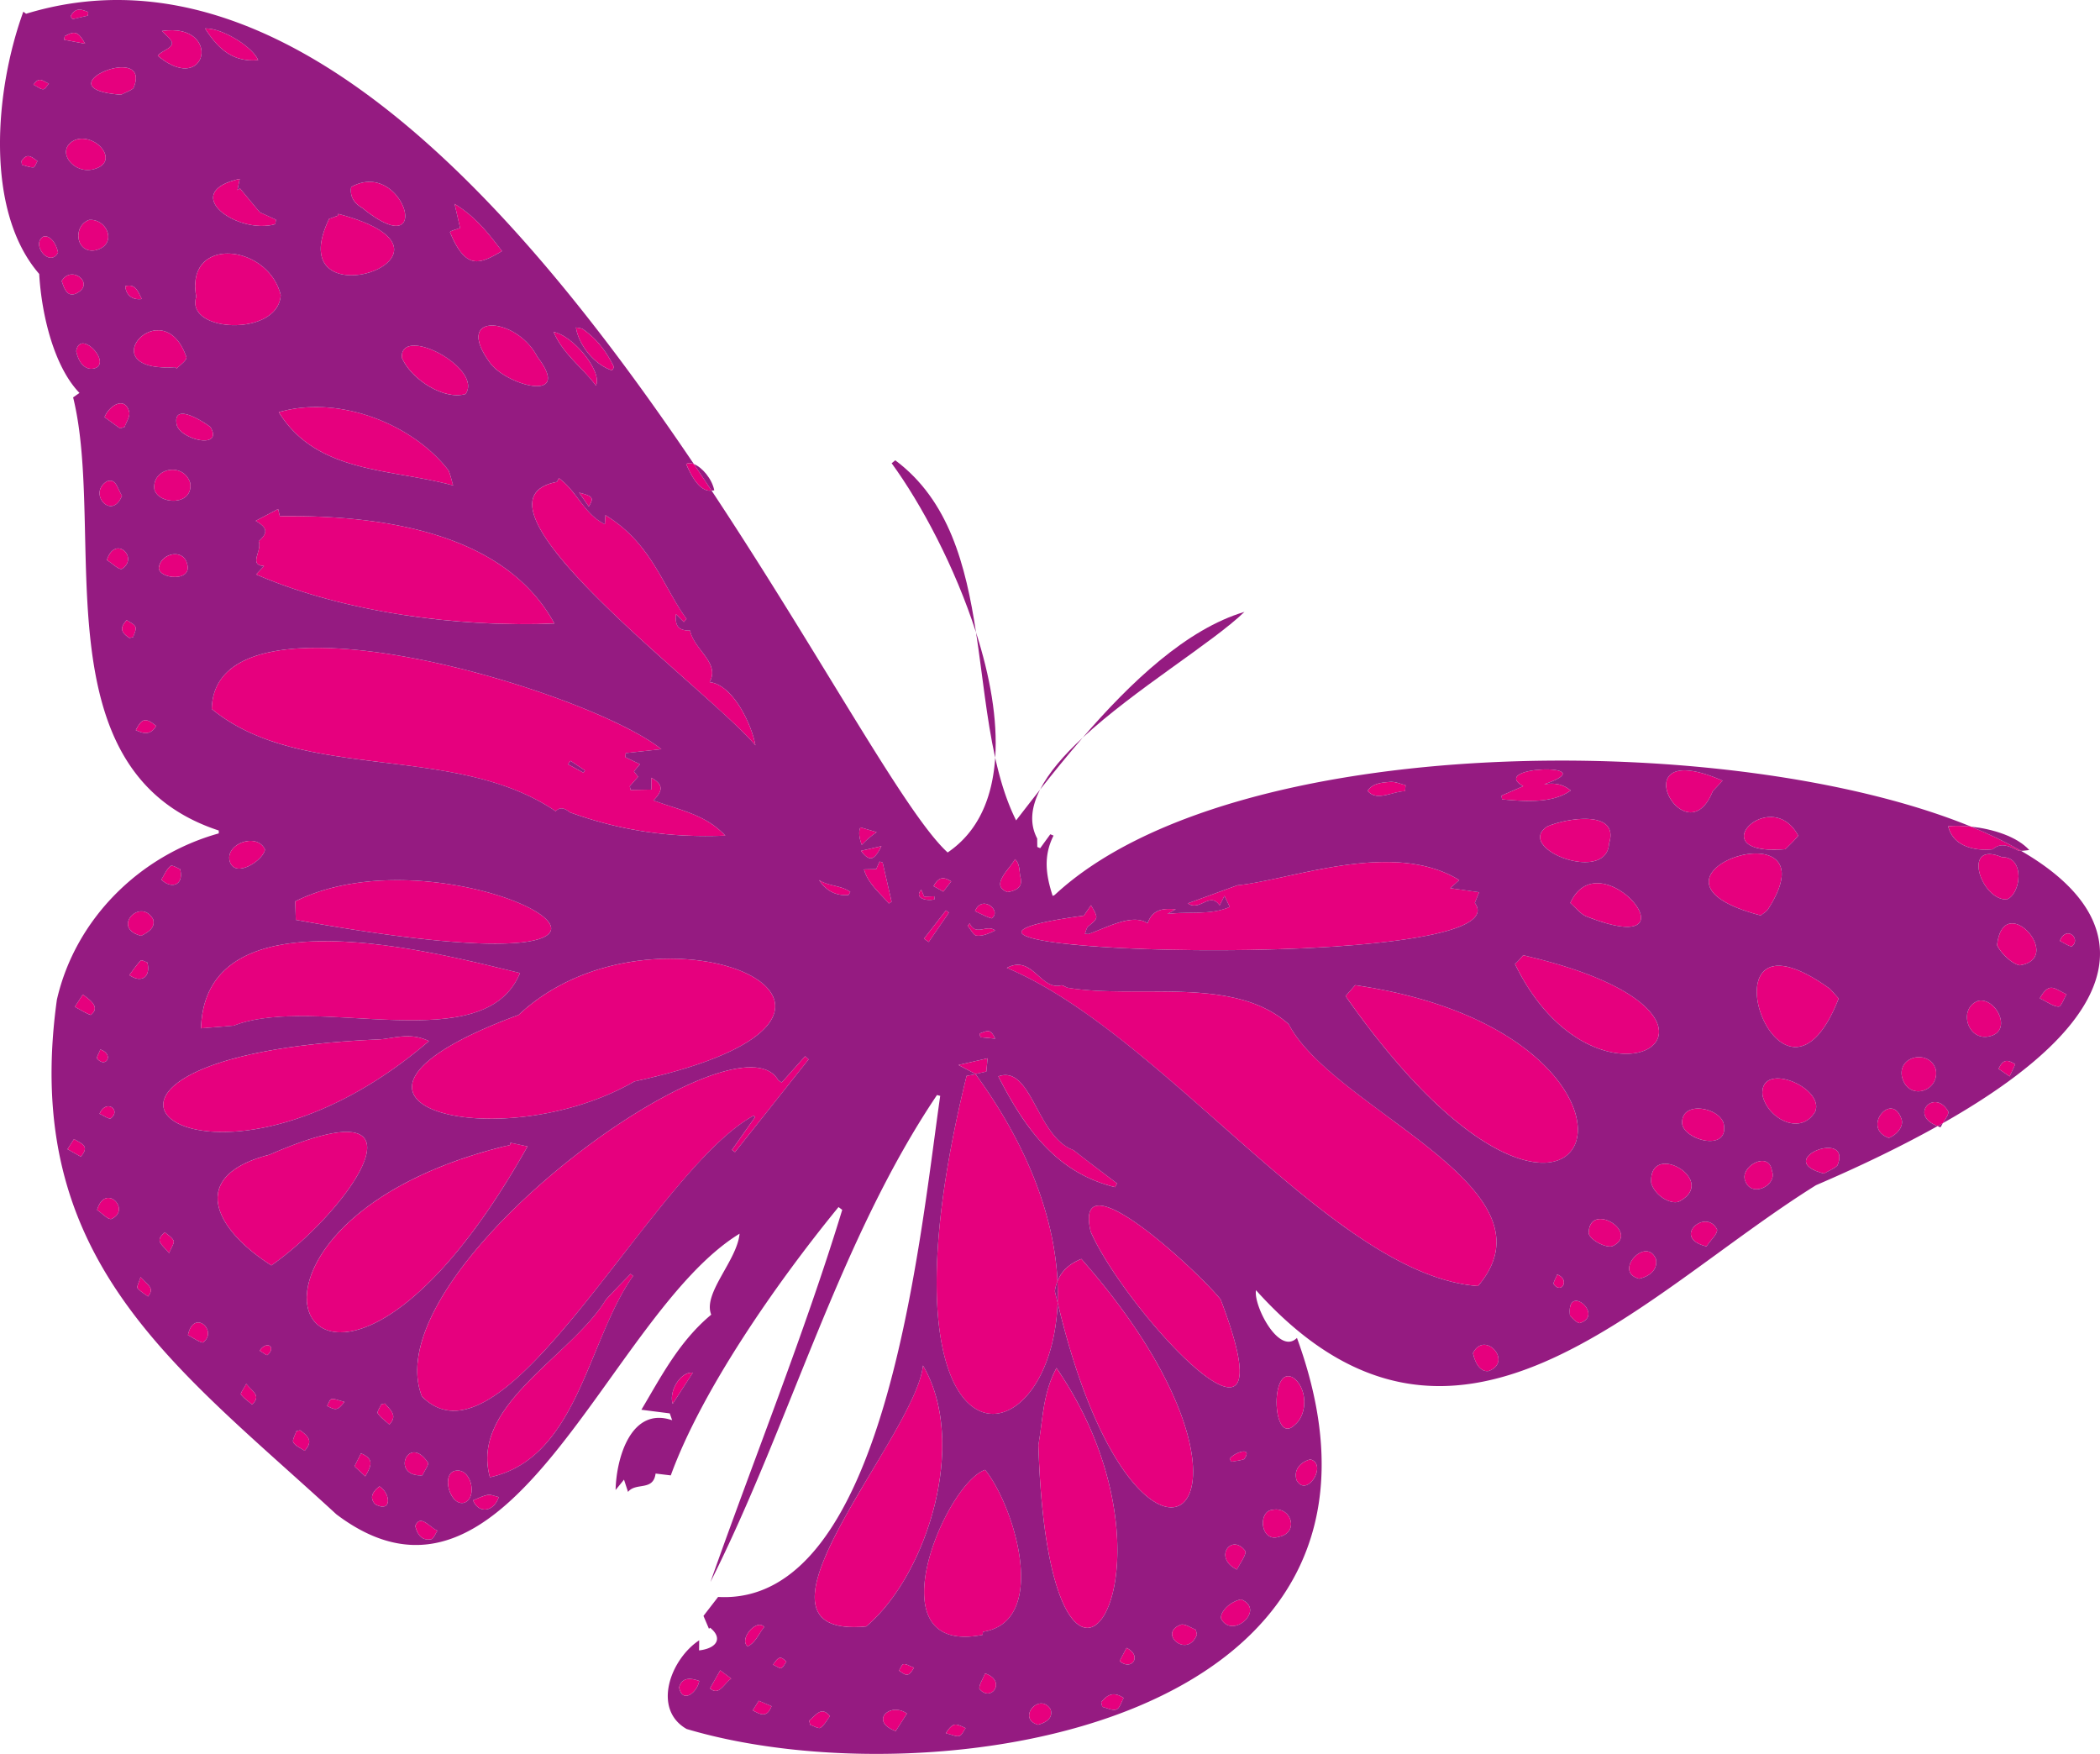 <?xml version="1.0" encoding="UTF-8"?> <svg xmlns="http://www.w3.org/2000/svg" id="Layer_1" data-name="Layer 1" viewBox="0 0 4565.292 3812.72"><defs><style>.cls-1{fill:#e6007e;}.cls-2{fill:#951b81;}</style></defs><path class="cls-1" d="M3023.819,5049.356c19.125,21.93,37.557-9.833,6.814-19.973C3027.11,5038.844,3022.064,5045.757,3023.819,5049.356Z" transform="translate(-2812.577 -2747.932)"></path><path class="cls-1" d="M2992.633,4909.8c-4.64,7.159-9.284,14.32-17.378,26.8,14.336,7.876,23.989,14.141,34.551,17.762C3031.6,4937.564,3008.879,4922.082,2992.633,4909.8Z" transform="translate(-2812.577 -2747.932)"></path><path class="cls-1" d="M3180.219,5472.064c5.313-13.512,11.89-22.05,9.815-26.851-3.241-7.5-12.341-12.47-18.96-18.515C3148.518,5445.633,3162.7,5451.051,3180.219,5472.064Z" transform="translate(-2812.577 -2747.932)"></path><path class="cls-1" d="M3133.109,4840.317c-3.859-1.226-12.781-6.194-14.629-4.291-9.287,9.555-16.727,20.908-24.816,31.627C3118.49,4885.034,3140.828,4874.066,3133.109,4840.317Z" transform="translate(-2812.577 -2747.932)"></path><path class="cls-1" d="M4657.144,4693.484q2.016-3.276,4.03-6.557c-20.3-14.8-46.868-12.107-68.058-25.862C4608.952,4684.873,4630.192,4695.809,4657.144,4693.484Z" transform="translate(-2812.577 -2747.932)"></path><path class="cls-1" d="M3028.945,5169.152c11.1,5.092,18.172,11.044,24.25,10.166C3077.047,5161.426,3043.391,5135.591,3028.945,5169.152Z" transform="translate(-2812.577 -2747.932)"></path><path class="cls-1" d="M3111.515,5548.058c6.094,7.364,15.059,12.356,22.895,18.28,15.351-19.643-1.078-23.834-16.238-42.619C3114.273,5537.051,3109.373,5545.467,3111.515,5548.058Z" transform="translate(-2812.577 -2747.932)"></path><path class="cls-1" d="M2973.414,5224.111c-3.929,6.1-7.853,12.19-14.181,22.007,12.2,6.854,20.58,11.554,28.955,16.259C3007.488,5239.906,2992.433,5235.053,2973.414,5224.111Z" transform="translate(-2812.577 -2747.932)"></path><path class="cls-1" d="M3204.238,4637.275c-4.673-1.665-17.135-9.69-20.895-6.715-8.854,7.007-13.558,19.256-19.945,29.387C3182.618,4680.068,3213.375,4674.775,3204.238,4637.275Z" transform="translate(-2812.577 -2747.932)"></path><path class="cls-1" d="M3119.441,4782.262c19.072-9.608,30.551-18.77,26.121-35.922C3118.131,4697.488,3053.3,4765.6,3119.441,4782.262Z" transform="translate(-2812.577 -2747.932)"></path><path class="cls-1" d="M3088.12,4095.948c-15.97,16.923-12.4,26.769,5.894,38.994q4.168-1.095,8.343-2.2c1.856-7.463,7.087-16.372,4.676-22.015C3104.281,4104.284,3094.721,4100.748,3088.12,4095.948Z" transform="translate(-2812.577 -2747.932)"></path><path class="cls-1" d="M3039.858,3654.89q16.752,12.143,33.5,24.294,4.984-1.46,9.967-2.913c3.779-10.481,11.376-21.3,10.5-31.372C3085.424,3607.054,3049.015,3629.907,3039.858,3654.89Z" transform="translate(-2812.577 -2747.932)"></path><path class="cls-1" d="M3107.736,4335.235c16.7,7.544,31.97,11.757,44.39-9.212C3128.953,4307.272,3121.1,4309.089,3107.736,4335.235Z" transform="translate(-2812.577 -2747.932)"></path><path class="cls-1" d="M3077.781,3825.605c-10.845-17.47-12.788-38.51-32.981-31.234C3002.676,3820.613,3055.846,3880.687,3077.781,3825.605Z" transform="translate(-2812.577 -2747.932)"></path><path class="cls-1" d="M3320.9,4977.5c178.216-69.512,544.649,75,622.157-114.369-190.357-46.089-684.9-178.514-693.469,120.2C3276.267,4981.166,3298.6,4979.534,3320.9,4977.5Z" transform="translate(-2812.577 -2747.932)"></path><path class="cls-1" d="M3006.46,3225.957c-36.27,12.789-29.24,72.5,11.924,66.319C3068.929,3282.424,3047.749,3223.229,3006.46,3225.957Z" transform="translate(-2812.577 -2747.932)"></path><path class="cls-1" d="M3219.257,3973.144c-8.218-33.269-57.3-22.941-61.426,9.052C3157.638,4006.989,3232.411,4013.774,3219.257,3973.144Z" transform="translate(-2812.577 -2747.932)"></path><path class="cls-1" d="M2975.759,3052.144c-46.544,21.618-1.783,79.641,45.141,62.172C3072.239,3097.279,3020.556,3036.066,2975.759,3052.144Z" transform="translate(-2812.577 -2747.932)"></path><path class="cls-1" d="M3044.807,3965.553c14.9,9.2,25.313,20.847,32.725,19.174C3115.706,3960.435,3062.919,3909.24,3044.807,3965.553Z" transform="translate(-2812.577 -2747.932)"></path><path class="cls-1" d="M3715.317,6065.016c5.52,23.188,17.454,31.991,34.213,29.2,5.6-.932,9.46-12.254,14.117-18.83C3746.427,6068.128,3726.472,6038.422,3715.317,6065.016Z" transform="translate(-2812.577 -2747.932)"></path><path class="cls-1" d="M3221.113,5650.241c13.839,7.451,22.691,14.447,32.494,16.246C3287.935,5641.779,3233.665,5591.426,3221.113,5650.241Z" transform="translate(-2812.577 -2747.932)"></path><path class="cls-1" d="M3743.072,5927.591c-43.035-64.59-82.5,31.476-12.165,27.447C3735.324,5945.557,3745.778,5930.541,3743.072,5927.591Z" transform="translate(-2812.577 -2747.932)"></path><path class="cls-1" d="M3840.9,6009.356c12.454,30.4,45.831,24.928,55.992-7.091-10.123-2.168-17.616-5.968-24.075-4.656C3861.832,5999.83,3851.5,6005.269,3840.9,6009.356Z" transform="translate(-2812.577 -2747.932)"></path><path class="cls-1" d="M3804.218,5944.932c-33.427,3.546-15.027,75.05,15.713,70.119C3851.245,6008.014,3839.089,5940.037,3804.218,5944.932Z" transform="translate(-2812.577 -2747.932)"></path><path class="cls-1" d="M4718.373,4556.891l-35.389-10.447c-5.019,11.377-1.467,26.284,3.069,38.168A201.811,201.811,0,0,1,4718.373,4556.891Z" transform="translate(-2812.577 -2747.932)"></path><path class="cls-1" d="M4129.647,5573.366c-75.672,123.838-295.8,228.948-252.025,385.94,191.372-41.771,211.632-297.366,311.3-437.682q-2.785-2.216-5.57-4.436C4165.419,5535.887,4146.979,5554.128,4129.647,5573.366Z" transform="translate(-2812.577 -2747.932)"></path><path class="cls-1" d="M4511.957,5101.068q-3.717-2.408-7.437-4.82c-90.9-161.4-882.42,411.622-774.842,687.109,179.732,183.444,501.637-491.043,721.409-610.234q1.51,1.557,3.012,3.116-25.1,35.63-50.2,71.269,3.245,2.513,6.488,5.02,80.044-100.855,160.083-201.718-3.778-3.405-7.552-6.8Z" transform="translate(-2812.577 -2747.932)"></path><path class="cls-1" d="M3641.406,5800.78c-2.789,6.712-9.807,16.277-7.565,19.605,6.37,9.455,16.519,16.363,25.186,24.275,17.929-18.893,3.948-30.345-9.687-45.757Q3645.376,5799.843,3641.406,5800.78Z" transform="translate(-2812.577 -2747.932)"></path><path class="cls-1" d="M3376.963,5684.2c8.276,4.727,15.165,10.629,17.024,9.332C3414.022,5676.574,3392.48,5660.733,3376.963,5684.2Z" transform="translate(-2812.577 -2747.932)"></path><path class="cls-1" d="M3398.447,5258.019c-180.134,46.352-118.577,162.925,4.059,240.709C3567.625,5383.764,3776.21,5093.07,3398.447,5258.019Z" transform="translate(-2812.577 -2747.932)"></path><path class="cls-1" d="M3336.381,5779.252c6.537,8.562,16.027,14.872,24.409,22.03,19.446-19.811,2.712-26.037-12.919-45.224C3341.835,5767.788,3334.619,5776.945,3336.381,5779.252Z" transform="translate(-2812.577 -2747.932)"></path><path class="cls-1" d="M3456.705,5859.246c-2.476,8.258-9.385,19.117-6.414,24.177,4.769,8.126,16.075,12.418,24.615,18.329,18.221-20.456,9.107-30.97-10.055-44.749Z" transform="translate(-2812.577 -2747.932)"></path><path class="cls-1" d="M3959.4,5240.113q-18.554-3.99-37.1-7.986-.528,2.469-1.057,4.932c-4.4,1.009-8.756,2.393-13.212,2.97C3180.439,5422.266,3504.158,6050.348,3959.4,5240.113Z" transform="translate(-2812.577 -2747.932)"></path><path class="cls-1" d="M3628.46,6018.182c36.949,19.467,33.424-24.407,8.964-39.136C3621.385,5991.342,3615.457,6004.476,3628.46,6018.182Z" transform="translate(-2812.577 -2747.932)"></path><path class="cls-1" d="M3597.265,5907.311c-4.247,8.477-8.5,16.955-14.146,28.214l23.574,21.727C3619.8,5934.425,3626.991,5919.463,3597.265,5907.311Z" transform="translate(-2812.577 -2747.932)"></path><path class="cls-1" d="M3523.453,5804.1c18.161,9.311,22.484,11.365,37.995-8.73-13.681-3.333-21.395-7.289-28.178-6.075C3529.242,5790.018,3526.677,5798.891,3523.453,5804.1Z" transform="translate(-2812.577 -2747.932)"></path><path class="cls-1" d="M3023.606,5378.249c13.323,9,22.515,20.337,30.782,19.7C3099.384,5378.322,3041.314,5317.643,3023.606,5378.249Z" transform="translate(-2812.577 -2747.932)"></path><path class="cls-1" d="M3312.7,4622.5c13.255,34.906,73.148-5.349,75.954-27.908C3370.5,4555.649,3298.707,4583.552,3312.7,4622.5Z" transform="translate(-2812.577 -2747.932)"></path><path class="cls-1" d="M3410.97,3235.272q.756-4.9,1.52-9.8c-12.154-5.565-24.3-11.13-35.149-16.093-14.216-17.138-28.607-34.484-43-51.825q-2.807,1.86-5.614,3.73c1.606-7.842,3.211-15.688,5.019-24.511C3200.786,3166.168,3327.193,3258.812,3410.97,3235.272Z" transform="translate(-2812.577 -2747.932)"></path><path class="cls-1" d="M4051.534,4513.894c111.887,40.5,218.657,55.343,337.876,50.6-43.262-46.256-97.8-54.9-156.4-76.558,22.643-22.554,20.4-35.329-4.516-49.387.049,7.97.089,14.864.152,25.824-15.355.271-30.271.536-45.191.8q-.885-4.092-1.775-8.192c5.76-6.5,11.523-13,18.166-20.506-2.813-3.614-5.777-7.416-9.1-11.683,4.525-5.436,8.728-10.495,13.025-15.655l-31.621-15.212q.385-4.438.772-8.873c25.288-2.781,50.577-5.557,77.478-8.513-161.536-129.437-971.759-372.648-977.483-87.323,196.171,161.209,526.016,71.925,747.676,222.2C4029.785,4501.8,4039.126,4503.989,4051.534,4513.894Zm1.357-112.02q15.672,10.479,31.34,20.956-1.614,2.416-3.227,4.837l-33.828-18.385Q4050.032,4405.579,4052.891,4401.874Z" transform="translate(-2812.577 -2747.932)"></path><path class="cls-1" d="M4017.792,4103.35c-111.343-204.684-391.736-235.78-597-233.457-1.522-6.638-2.878-12.541-3.548-15.471-16.778,8.834-32.471,17.094-48.909,25.748,24.012,14.076,28.882,24.921,6.584,44.313,8.228,20.827-23.3,51.812,11.608,53.886-7.841,8.315-13.275,14.079-17.248,18.291C3560.941,4079.774,3811.466,4112.173,4017.792,4103.35Z" transform="translate(-2812.577 -2747.932)"></path><path class="cls-1" d="M3418.592,3643.958c82.762,133.81,243.137,122.105,379.055,159.267-3.448-11.611-5.653-22.668-10.053-32.769C3710.479,3670.03,3549.732,3605.716,3418.592,3643.958Z" transform="translate(-2812.577 -2747.932)"></path><path class="cls-1" d="M3454.309,4707.316c.528,16.034.878,26.528,1.329,40.305C4503.789,4937.717,3810.769,4529.346,3454.309,4707.316Z" transform="translate(-2812.577 -2747.932)"></path><path class="cls-1" d="M4071.545,3818.814c8.978,12.92,14.73,21.2,21.009,30.241C4104.042,3829.94,4102.084,3826.711,4071.545,3818.814Z" transform="translate(-2812.577 -2747.932)"></path><path class="cls-1" d="M4143.328,3553.216q2.023-3.61,4.051-7.217c-15.524-32.773-36.928-61-66.98-82.144-4.167-2.932-10.468-2.835-15.783-4.138C4070.332,3498.1,4105.093,3541.037,4143.328,3553.216Z" transform="translate(-2812.577 -2747.932)"></path><path class="cls-1" d="M3239.179,3393.1c-24.985,78.254,178.892,87.576,183.693-3.947C3395.209,3277.594,3214.343,3259.507,3239.179,3393.1Z" transform="translate(-2812.577 -2747.932)"></path><path class="cls-1" d="M3270.061,3676.157c-17.969-13.654-83.579-54.51-73.234-4.543C3205.259,3704.046,3299.243,3725.652,3270.061,3676.157Z" transform="translate(-2812.577 -2747.932)"></path><path class="cls-1" d="M7024.876,5195.868c3.8-2.119,7.713-4.251,11.444-6.366,6.82-11.118,13.1-19.286,11.646-25.526C7018.4,5112.869,6961.228,5172.058,7024.876,5195.868Z" transform="translate(-2812.577 -2747.932)"></path><path class="cls-1" d="M4274.949,5799.7q21.917-33.891,43.836-67.791C4292.447,5729.074,4266.145,5771.241,4274.949,5799.7Z" transform="translate(-2812.577 -2747.932)"></path><path class="cls-1" d="M4304.251,3756.522c17.16,41.352,37.013,61.134,55.161,57.734-12.681-19.158-25.345-38.287-38.362-57.56C4314.776,3754.225,4308.9,3753.847,4304.251,3756.522Z" transform="translate(-2812.577 -2747.932)"></path><path class="cls-1" d="M3148.2,3811.794c9.2,33.88,85.478,36.33,77.826-14.346C3211.219,3751.431,3142.04,3765.25,3148.2,3811.794Z" transform="translate(-2812.577 -2747.932)"></path><path class="cls-1" d="M7144.608,4594.189c18.873-16.4,36.853-6.009,55.943,2.949,1.559.732,3.679.269,5.555.329-32.448-18.742-68.8-36.272-108.549-52.553-17.866-1.88-35.039-2.256-49.711-.853C7057.657,4587.055,7104.428,4598.58,7144.608,4594.189Z" transform="translate(-2812.577 -2747.932)"></path><path class="cls-1" d="M3639.063,5007.359c-844.827,34.856-393.383,432.839,106.1,3.665C3704.131,4991.634,3671.7,5004.493,3639.063,5007.359Z" transform="translate(-2812.577 -2747.932)"></path><path class="cls-1" d="M4299.181,4100.094l5.932-6.666c-52.189-71.85-76.174-164.547-176.341-225.609-.3,4.789-.7,11.188-1.244,19.688-45.523-21.949-60.618-72.134-100.068-100.111-1.2,2.306-3.024,5.808-4.233,8.129-226.249,42.825,328.747,450.716,431.608,572.626-8.076-45.556-48.877-131.947-99.6-137.334,23.447-42.022-33.4-69.645-42.518-112.143-23.586.268-33.261-8.47-30.653-35.66Z" transform="translate(-2812.577 -2747.932)"></path><path class="cls-1" d="M3017.794,3548.762c39.5-11.3-31.42-87.258-39.562-37.577C2984.072,3539.934,2999.923,3553.282,3017.794,3548.762Z" transform="translate(-2812.577 -2747.932)"></path><path class="cls-1" d="M4191.731,5098.856c684.129-149.043,50.548-428.5-251.711-144.685C3420.09,5145.875,3895.624,5269.6,4191.731,5098.856Z" transform="translate(-2812.577 -2747.932)"></path><path class="cls-1" d="M3084.911,3369.992c1.653,19.558,14.824,30.539,36.037,27.973C3112.294,3381.687,3107.68,3364,3084.911,3369.992Z" transform="translate(-2812.577 -2747.932)"></path><path class="cls-1" d="M2918.924,2929.864c-14.6-6.6-20.994-15.828-33.684,2.147,9.392,4.712,15.485,10.119,21.406,9.937C2910.857,2941.821,2914.838,2934.161,2918.924,2929.864Z" transform="translate(-2812.577 -2747.932)"></path><path class="cls-1" d="M3003.52,2781.94q.5-3.841,1.006-7.684c-16.94-7.445-28.973-9.433-38.454,9.173q2.083,3.078,4.166,6.145Q2986.882,2785.76,3003.52,2781.94Z" transform="translate(-2812.577 -2747.932)"></path><path class="cls-1" d="M3075.959,2953.8c10.952-5.612,20.11-8.375,26.684-14.1C3146.813,2835.751,2897.728,2941.27,3075.959,2953.8Z" transform="translate(-2812.577 -2747.932)"></path><path class="cls-1" d="M2953.3,2826.585q-.762,3.878-1.52,7.755l45.911,8.732C2982.649,2816.174,2975.324,2814.263,2953.3,2826.585Z" transform="translate(-2812.577 -2747.932)"></path><path class="cls-1" d="M2946.661,3358.8c6.36,19.258,12.574,34.462,30.854,27.473C3021.9,3365.785,2968.116,3322.038,2946.661,3358.8Z" transform="translate(-2812.577 -2747.932)"></path><path class="cls-1" d="M2905.682,3262.842c-25.488,17.436,15.363,67.749,33.092,34.019C2933.9,3272.374,2917.815,3257.362,2905.682,3262.842Z" transform="translate(-2812.577 -2747.932)"></path><path class="cls-1" d="M2894.125,3098.25c-13.779-10.485-23.361-18.18-34.976.1q.6,3.992,1.2,7.986c8.284,2.082,16.6,5.638,24.837,5.49C2888.249,3111.768,2891.152,3103.03,2894.125,3098.25Z" transform="translate(-2812.577 -2747.932)"></path><path class="cls-1" d="M3879.411,3538.852c38.732,48.5,178.758,85.168,101.362-15.366C3936.089,3436.21,3794.2,3424.53,3879.411,3538.852Z" transform="translate(-2812.577 -2747.932)"></path><path class="cls-1" d="M3903.926,3293.792c-29.935-39.242-57.516-74.895-103.138-102.678,5.024,21.893,8.562,37.317,12.005,52.345-8.907,3.624-21.7,6.071-21.97,9.5C3825.638,3336.815,3856.114,3321.883,3903.926,3293.792Z" transform="translate(-2812.577 -2747.932)"></path><path class="cls-1" d="M3686.009,3525.1c19.84,47.3,92.232,93.6,138.784,79.3C3863.417,3548.387,3683.345,3453.132,3686.009,3525.1Z" transform="translate(-2812.577 -2747.932)"></path><path class="cls-1" d="M4015.94,3469.385c20.845,49.067,62.813,76.963,92.131,116.825C4123.012,3557.249,4060.566,3478.554,4015.94,3469.385Z" transform="translate(-2812.577 -2747.932)"></path><path class="cls-1" d="M3600.621,3200.4c158.251,128.185,90-110.109-24.625-45.982C3572.73,3174.31,3581.451,3189.448,3600.621,3200.4Z" transform="translate(-2812.577 -2747.932)"></path><path class="cls-1" d="M3193.238,3546.137q1.765,1.476,3.535,2.952c7.527-8.246,21.449-16.739,21.146-24.684C3166.651,3375.942,3003.27,3558.4,3193.238,3546.137Z" transform="translate(-2812.577 -2747.932)"></path><path class="cls-1" d="M3155.533,2869.191c108.2,90.277,140.839-73.357,9.072-53.855,9.361,9.327,13.263,12.787,16.661,16.681C3199.309,2851.029,3164.842,2855.861,3155.533,2869.191Z" transform="translate(-2812.577 -2747.932)"></path><path class="cls-1" d="M3373.841,2878.73c-12.293-29.873-80.111-70.716-115.471-68.854C3285.694,2852.521,3317.584,2883.784,3373.841,2878.73Z" transform="translate(-2812.577 -2747.932)"></path><path class="cls-1" d="M3547.921,3212.92c-.274,1.249-.542,2.5-.816,3.745-6.335,2.315-12.551,5.076-19.034,6.857C3414.885,3458.147,3879.363,3299.965,3547.921,3212.92Z" transform="translate(-2812.577 -2747.932)"></path><path class="cls-1" d="M7154.1,4802.655c8.832,18.482,33.224,41.326,49.559,43.694C7302.646,4830.721,7167.271,4680.677,7154.1,4802.655Z" transform="translate(-2812.577 -2747.932)"></path><path class="cls-1" d="M4728.819,4587.269c-16.71,3.833-30.275,6.944-44.622,10.237C4703.009,4621.538,4712.555,4619.6,4728.819,4587.269Z" transform="translate(-2812.577 -2747.932)"></path><path class="cls-1" d="M5614.113,4974.293c-119.513-106.465-328-53.7-480.679-79.163-5.038-1.837-11.546-6.641-14.769-5-44.387,10.463-62.262-67.76-117.276-38.149,345.375,145.516,708.511,668.569,1024.332,691.667C6208.738,5328.366,5711.359,5161.055,5614.113,4974.293Z" transform="translate(-2812.577 -2747.932)"></path><path class="cls-1" d="M6225.669,5608.231c3.638,3.022,11.139,13.605,20.718,16.043C6302.841,5607.138,6216.789,5534.437,6225.669,5608.231Z" transform="translate(-2812.577 -2747.932)"></path><path class="cls-1" d="M6014.729,5689.462c6.07,28.526,19.858,41.513,34.462,38.766C6102.857,5707.732,6039.689,5638.893,6014.729,5689.462Z" transform="translate(-2812.577 -2747.932)"></path><path class="cls-1" d="M5758.621,4889.521c-4.551,5.151-12.42,14.069-20.948,23.729C6279.506,5685.2,6522.642,5000.775,5758.621,4889.521Z" transform="translate(-2812.577 -2747.932)"></path><path class="cls-1" d="M6375.944,5527.681c28.556-6.372,40.941-24.4,36.337-43.386C6390.18,5434.508,6318.888,5513.291,6375.944,5527.681Z" transform="translate(-2812.577 -2747.932)"></path><path class="cls-1" d="M5579.958,6029.912c-33.861,1.639-27.7,71.97,12.582,58.882C5637.65,6080.114,5620.345,6022.684,5579.958,6029.912Z" transform="translate(-2812.577 -2747.932)"></path><path class="cls-1" d="M6123.953,4824.532c-4.151,4.47-10.443,12.459-17.955,19.061C6290.359,5222.049,6697.891,4956.7,6123.953,4824.532Z" transform="translate(-2812.577 -2747.932)"></path><path class="cls-1" d="M6266.275,5428.321c1.2,13.87,36.019,33.07,51.42,28.723C6380.412,5428.245,6267.807,5357.606,6266.275,5428.321Z" transform="translate(-2812.577 -2747.932)"></path><path class="cls-1" d="M5111.536,5532.975q1.167,24.26.307,46.86c174.653,736.154,536.608,455.195,51.552-95.208C5136.817,5495.353,5120.18,5510.743,5111.536,5532.975Z" transform="translate(-2812.577 -2747.932)"></path><path class="cls-1" d="M5510.643,6224.8c-25.784,5.032-47.192,28.957-43.217,42.453C5492.227,6312.239,5564.849,6246.713,5510.643,6224.8Z" transform="translate(-2812.577 -2747.932)"></path><path class="cls-1" d="M5627.116,5845.6c28.764-23.119,27.6-79.659-2.1-101.952C5572.5,5709.945,5577.728,5893.654,5627.116,5845.6Z" transform="translate(-2812.577 -2747.932)"></path><path class="cls-1" d="M5501.523,6159.975c9.191-17.6,18.008-28.133,19.01-39.358C5490.956,6078.9,5448.444,6133.888,5501.523,6159.975Z" transform="translate(-2812.577 -2747.932)"></path><path class="cls-1" d="M5111.536,5532.975c-6.007-124.663-54.357-280.424-178.006-449.851-6.53,1.211-13.059,2.59-19.659,3.552-218.973,889.783,183.451,860.947,197.972,493.159-2.015-8.492-4.129-16.412-6.092-25.173A98.755,98.755,0,0,1,5111.536,5532.975Z" transform="translate(-2812.577 -2747.932)"></path><path class="cls-1" d="M5631.5,5966.238c22.8,38.759,68.061-36.064,29.544-45.792C5635.788,5927.336,5624.676,5946.147,5631.5,5966.238Z" transform="translate(-2812.577 -2747.932)"></path><path class="cls-1" d="M5183.669,5425.628c74.5,170.476,446.938,577.247,282.528,147.113C5423.462,5518.222,5143.367,5254.447,5183.669,5425.628Z" transform="translate(-2812.577 -2747.932)"></path><path class="cls-1" d="M5485.724,5919.461q1.909,3.021,3.823,6.036c9.314-1.683,18.972-2.4,27.758-5.549C5537.6,5891.725,5495.924,5904.466,5485.724,5919.461Z" transform="translate(-2812.577 -2747.932)"></path><path class="cls-1" d="M6535.91,4468.086c7.362-7.922,14.42-15.505,21.473-23.092C6330.422,4345.835,6476.5,4617.236,6535.91,4468.086Z" transform="translate(-2812.577 -2747.932)"></path><path class="cls-1" d="M7113.547,4923.485c-44.449,15.245-24.914,88.6,24.049,77.234C7188.889,4989.39,7151.948,4916.076,7113.547,4923.485Z" transform="translate(-2812.577 -2747.932)"></path><path class="cls-1" d="M7157.41,5071.5c6.589,4.518,13.173,9.037,23.986,16.453,5.478-11.879,8.808-19.109,12.143-26.339C7175.842,5049.723,7166.241,5051.641,7157.41,5071.5Z" transform="translate(-2812.577 -2747.932)"></path><path class="cls-1" d="M7174.858,4703.241c30.638-10.263,41.852-93.1-10.424-92.026C7076.819,4574.045,7118.069,4704.53,7174.858,4703.241Z" transform="translate(-2812.577 -2747.932)"></path><path class="cls-1" d="M6947.169,5087.883c12.381,54.579,81.752,33.706,73.922-14.146C7009.058,5029.284,6938.742,5041.311,6947.169,5087.883Z" transform="translate(-2812.577 -2747.932)"></path><path class="cls-1" d="M6918.839,5221.647c19.53-7.874,32.466-26.357,27.626-40.658C6925.352,5118.085,6858.087,5200.268,6918.839,5221.647Z" transform="translate(-2812.577 -2747.932)"></path><path class="cls-1" d="M7246.871,4918.16c17.69,8.456,29.31,17.816,41.053,17.971,5.627.071,11.48-17.282,17.231-26.741C7277.683,4896.487,7267.676,4881.552,7246.871,4918.16Z" transform="translate(-2812.577 -2747.932)"></path><path class="cls-1" d="M7290.486,4793.305c11.2,5.738,18.238,10.844,25.954,12.28C7337.949,4788.994,7304.759,4757.957,7290.486,4793.305Z" transform="translate(-2812.577 -2747.932)"></path><path class="cls-1" d="M6522.419,5457.416c10.279-15.383,23.784-26.446,23.11-36.559C6521.841,5372.706,6444.5,5438.747,6522.419,5457.416Z" transform="translate(-2812.577 -2747.932)"></path><path class="cls-1" d="M6809.769,4918.514c-5.3-5.888-12.04-13.771-19.2-21.246C6493.141,4683.164,6681.262,5247.2,6809.769,4918.514Z" transform="translate(-2812.577 -2747.932)"></path><path class="cls-1" d="M6469.414,5190.158c3.348,35.526,99.674,62.074,91,4C6556.513,5156.43,6466.889,5137.513,6469.414,5190.158Z" transform="translate(-2812.577 -2747.932)"></path><path class="cls-1" d="M6402.239,5319.563c6.849,25.19,38.57,46.826,59.728,40.731C6551.888,5314.415,6395.77,5224.845,6402.239,5319.563Z" transform="translate(-2812.577 -2747.932)"></path><path class="cls-1" d="M4959.465,5048.541c-22.161,5.082-41.589,9.539-63.337,14.525,13.427,7.1,25.3,13.373,37.164,19.647,7.232-1.661,14.465-3.314,23.593-5.411C4957.657,5068.713,4958.522,5059.06,4959.465,5048.541Z" transform="translate(-2812.577 -2747.932)"></path><path class="cls-1" d="M6778.031,5299.1c12.826-7.58,22.51-11.071,29.091-17.666C6840.163,5200.207,6662.885,5269.573,6778.031,5299.1Z" transform="translate(-2812.577 -2747.932)"></path><path class="cls-1" d="M6606,5313.341c12.915,40.836,71.234,11.026,58.73-19.9C6658.82,5248.2,6595.751,5282.94,6606,5313.341Z" transform="translate(-2812.577 -2747.932)"></path><path class="cls-1" d="M6758.818,5164.347c20.769-53.068-121.752-111.727-114.71-35.864C6654.477,5179.117,6726.987,5218.609,6758.818,5164.347Z" transform="translate(-2812.577 -2747.932)"></path><path class="cls-1" d="M6197.832,5518.456c-3.9,10.049-8.893,16.6-7.5,21.233C6207.03,5562.031,6226.5,5529.448,6197.832,5518.456Z" transform="translate(-2812.577 -2747.932)"></path><path class="cls-1" d="M5867.22,4467.847q.475-6.567.946-13.129c-10.661-2.6-21.346-7.319-31.987-7.234-18.29,1.489-39.592,2.714-50.477,19.617C5805.505,4491.3,5839.929,4467.946,5867.22,4467.847Z" transform="translate(-2812.577 -2747.932)"></path><path class="cls-1" d="M5003.043,4687.22c26.488-4.586,32.535-15.417,27.737-33.738-2.716-13.4-.681-27.616-11.712-37.9C5008.491,4636.393,4963.142,4673.2,5003.043,4687.22Z" transform="translate(-2812.577 -2747.932)"></path><path class="cls-1" d="M6018.727,4710.683c3.742-9.256,6.053-14.98,9.361-23.16-19.06-2.693-36.6-5.167-62.749-8.862,8.695-7.779,13.5-12.082,19.624-17.559-144.972-89.209-364.986-.208-482.425,11.309-34.522,12.59-69.252,25.253-107.536,39.214,25.46,18.963,47.565-26.652,69.042,4.484,3.55-7.082,5.915-11.8,10.418-20.771,4.9,10.259,8.209,17.169,11.512,24.079-41.426,18.737-90.8,9.359-135.425,15.386q9.042-5.187,18.091-10.384c-25.82-1.9-50.18-1-61.3,30.6-33.325-22.828-91.855,11.127-128.951,23.457l-7.292-.736c2.411-5.511,3.331-12.846,7.474-16.238,21.929-17.931,22.211-17.588,5.788-45.828-6.616,9.652-12.688,18.511-15.525,22.657C4574.019,4819.32,6135.418,4866.8,6018.727,4710.683Z" transform="translate(-2812.577 -2747.932)"></path><path class="cls-1" d="M4844.161,4703.034q-.246-3.36-.5-6.725c-6.925.231-13.851.457-21.965.726-2.006-4.784-4.176-9.954-6.346-15.129C4798.776,4700.757,4827.143,4707.242,4844.161,4703.034Z" transform="translate(-2812.577 -2747.932)"></path><path class="cls-1" d="M4932.2,4728.716c15.5,7.087,25.511,12.745,36.266,15.6C4991.889,4727.413,4946.52,4691.658,4932.2,4728.716Z" transform="translate(-2812.577 -2747.932)"></path><path class="cls-1" d="M4880.487,4663.962c-18.136-11.856-28.255-8.235-38.458,10.31L4863.3,4686.2C4870.52,4676.858,4875.5,4670.41,4880.487,4663.962Z" transform="translate(-2812.577 -2747.932)"></path><path class="cls-1" d="M4935.962,4782c13.143,1.21,26.966-4.984,40-11.271-17.6-14.863-42.021,13.787-55.356-15.722q-2.206,2.8-4.422,5.608C4922.74,4768.151,4928.773,4781.339,4935.962,4782Z" transform="translate(-2812.577 -2747.932)"></path><path class="cls-1" d="M4976.108,5005.916c-10.526-22.682-16.525-17.382-34.283-11.183q1.133,4.011,2.267,8.027C4952.578,5003.6,4961.065,5004.433,4976.108,5005.916Z" transform="translate(-2812.577 -2747.932)"></path><path class="cls-1" d="M5236.785,5328.618q2.07-4.049,4.135-8.094c-31.518-24.086-63.4-47.715-94.475-72.358-81.029-29.092-90.8-186.19-163.609-160.4C5042.143,5204.431,5111.79,5298.346,5236.785,5328.618Z" transform="translate(-2812.577 -2747.932)"></path><path class="cls-1" d="M4356.044,6418.167c19.657,17.6,30.583-10.731,46.2-21.233-6.434-4.85-12.872-9.7-23.894-18Z" transform="translate(-2812.577 -2747.932)"></path><path class="cls-1" d="M4288.93,6415.976c7.039,36.819,39.74,10.949,43.733-13.923C4310.286,6393.908,4294.743,6395.856,4288.93,6415.976Z" transform="translate(-2812.577 -2747.932)"></path><path class="cls-1" d="M6077.942,4485.649c47.788,4.314,109.568,9.718,149.324-19.337-17.735-14.441-34.991-16.856-57.839-13.427,137.15-46.29-124.752-41.176-45.644,4.112.243-.105.436-.189.678-.3-1.1,1.526-.735,1.019-.373.517-.139-.079-.17-.141-.3-.22-16.855,7.353-31.938,13.937-46.976,20.5Q6077.377,4481.576,6077.942,4485.649Z" transform="translate(-2812.577 -2747.932)"></path><path class="cls-1" d="M6693.755,4593.984c5.765-5.809,17.926-16.835,28.185-29.411C6661.934,4452.478,6505.341,4609.8,6693.755,4593.984Z" transform="translate(-2812.577 -2747.932)"></path><path class="cls-1" d="M4724.667,4620.863c-2.7,6.066-5.4,12.13-7.281,16.359-9.052.219-17.817.43-26.583.636,8.684,30.7,33.893,50.592,54.026,74.027q3.052-1.868,6.105-3.739l-19.579-85.351Q4728.009,4621.834,4724.667,4620.863Z" transform="translate(-2812.577 -2747.932)"></path><path class="cls-1" d="M6310.58,4581.567c23.734-74.189-92.507-55.328-134.418-36.991C6104.009,4592.468,6306.175,4670.408,6310.58,4581.567Z" transform="translate(-2812.577 -2747.932)"></path><path class="cls-1" d="M6226.337,4710.847c11.883,10.19,22.219,24.419,35.987,29.684C6515.471,4839.626,6291.489,4566.717,6226.337,4710.847Z" transform="translate(-2812.577 -2747.932)"></path><path class="cls-1" d="M6640.29,4737.957c4.605-3.743,11.49-7.456,15.723-13.145C6808.135,4489.692,6316.331,4653.4,6640.29,4737.957Z" transform="translate(-2812.577 -2747.932)"></path><path class="cls-1" d="M5206.5,6448.389q1.188,5.049,2.38,10.093c10.411,2.289,22.374,8.736,30.763,5.608,7.317-2.729,10.608-16.262,15.674-25.015C5234.749,6425.372,5221.341,6429.762,5206.5,6448.389Z" transform="translate(-2812.577 -2747.932)"></path><path class="cls-1" d="M4954.245,5943.191c-86.154,28.39-246.789,405.91-5.564,358.676q.381-3.2.772-6.4a50.389,50.389,0,0,1,6.631-1.481C5091.6,6265.261,5017.561,6021.372,4954.245,5943.191Z" transform="translate(-2812.577 -2747.932)"></path><path class="cls-1" d="M5069.16,6497.328c23.3-6.557,32.283-17.689,27.347-33.765C5071.745,6425.586,5022.5,6484.026,5069.16,6497.328Z" transform="translate(-2812.577 -2747.932)"></path><path class="cls-1" d="M4954.042,6385.64c-6.285,15.526-13.379,25.053-12.354,33.6C4966.777,6449.9,5002.053,6401.926,4954.042,6385.64Z" transform="translate(-2812.577 -2747.932)"></path><path class="cls-1" d="M5109.279,5721.734c-30.2,55.775-29.364,112.5-39.352,167.284C5093.405,6644.992,5418.037,6170.4,5109.279,5721.734Z" transform="translate(-2812.577 -2747.932)"></path><path class="cls-1" d="M4875.533,4731.8q-3.264-2.409-6.528-4.824-23.865,30.736-47.738,61.474,5.117,3.654,10.226,7.314Q4853.511,4763.786,4875.533,4731.8Z" transform="translate(-2812.577 -2747.932)"></path><path class="cls-1" d="M5381.051,6279.287c-53.782,18.125,13.1,76.142,33.616,21.808q-1.269-5.211-2.531-10.423C5401.758,6286.573,5391.151,6278.685,5381.051,6279.287Z" transform="translate(-2812.577 -2747.932)"></path><path class="cls-1" d="M4868.638,6515.74c14.285,3.309,22.908,8.038,29.4,6,5.807-1.826,9.264-11.122,13.76-17.122C4890.433,6494.908,4885.187,6490.477,4868.638,6515.74Z" transform="translate(-2812.577 -2747.932)"></path><path class="cls-1" d="M5261.558,6330.177c-6.79,12.933-10.913,20.79-15.037,28.647C5272.9,6381.567,5296.625,6346.947,5261.558,6330.177Z" transform="translate(-2812.577 -2747.932)"></path><path class="cls-1" d="M4571.588,6488.447l2.473,9.145c7.6,2.369,18.066,9,22.211,6.215,8.654-5.8,13.972-16.583,20.659-25.323C4598.2,6456.464,4587.6,6475.051,4571.588,6488.447Z" transform="translate(-2812.577 -2747.932)"></path><path class="cls-1" d="M4448.986,6465.924c19.171,11.085,31.322,15.2,40.949-9.066-8.19-3.444-16.385-6.887-27.856-11.71C4456.634,6453.788,4452.812,6459.856,4448.986,6465.924Z" transform="translate(-2812.577 -2747.932)"></path><path class="cls-1" d="M4493.054,6366.692c8.7,3.9,14.941,8.961,17.85,7.481,4.9-2.493,7.693-9.138,11.372-14.037C4508.453,6346.555,4504.924,6349.863,4493.054,6366.692Z" transform="translate(-2812.577 -2747.932)"></path><path class="cls-1" d="M4766.9,6379.6c15.8,11.168,20.629,14.644,32.671-6.552-10.3-3.719-17.005-8.346-22.923-7.494C4772.8,6366.113,4770.107,6374.645,4766.9,6379.6Z" transform="translate(-2812.577 -2747.932)"></path><path class="cls-1" d="M4438.038,6326.965c17.28-8.3,24.135-27.9,35.968-42.116C4458.1,6264.942,4417.832,6311.682,4438.038,6326.965Z" transform="translate(-2812.577 -2747.932)"></path><path class="cls-1" d="M4759.815,6511.09c10.222-16,17.3-27.074,24.379-38.152C4747.745,6446.894,4701.743,6489.708,4759.815,6511.09Z" transform="translate(-2812.577 -2747.932)"></path><path class="cls-1" d="M4819.106,5716.353c-16.3,154.967-428.075,596.288-123.391,567.256C4828.614,6171.213,4917.7,5883.565,4819.106,5716.353Z" transform="translate(-2812.577 -2747.932)"></path><path class="cls-2" d="M4365.342,3813.62c-5-24.811-26.29-49.823-44.292-56.924,13.017,19.273,25.681,38.4,38.362,57.56C4361.381,3813.886,4363.422,3814.57,4365.342,3813.62Z" transform="translate(-2812.577 -2747.932)"></path><path class="cls-2" d="M5073.686,4464.322c28.962-36.82,60.035-75.148,92.7-112.948C5125.583,4389.14,5092.535,4427.232,5073.686,4464.322Z" transform="translate(-2812.577 -2747.932)"></path><path class="cls-2" d="M7031.048,5198.633c1.713-3.312,3.508-6.255,5.272-9.131-3.731,2.115-7.647,4.247-11.444,6.366C7027.176,5196.726,7028.424,5197.873,7031.048,5198.633Z" transform="translate(-2812.577 -2747.932)"></path><path class="cls-2" d="M5166.383,4351.374c113.251-104.829,282.408-206.555,351.571-273.3C5392.474,4115.327,5271,4230.308,5166.383,4351.374Z" transform="translate(-2812.577 -2747.932)"></path><path class="cls-2" d="M4750.989,3754.963c64.74,88.715,138.089,226.636,183.46,367.917-22.416-147.044-58.994-287.325-175.629-374.327Q4754.905,3751.756,4750.989,3754.963Z" transform="translate(-2812.577 -2747.932)"></path><path class="cls-2" d="M4934.449,4122.88c14.014,91.936,22.66,186.384,41.651,272.268C4981.78,4311.684,4964.6,4216.754,4934.449,4122.88Z" transform="translate(-2812.577 -2747.932)"></path><path class="cls-2" d="M7224.063,4595.779c-26.659-29.377-79.2-45.887-126.506-50.865,39.749,16.281,76.1,33.811,108.549,52.553C7211.74,4597.652,7218.116,4596.258,7224.063,4595.779Z" transform="translate(-2812.577 -2747.932)"></path><path class="cls-2" d="M5105.751,5554.662c1.963,8.761,4.077,16.681,6.092,25.173q.888-22.61-.307-46.86A98.755,98.755,0,0,0,5105.751,5554.662Z" transform="translate(-2812.577 -2747.932)"></path><path class="cls-2" d="M6124.461,4456.7c-.242.108-.435.192-.678.3.135.079.166.141.3.22C6123.726,4457.719,6123.361,4458.226,6124.461,4456.7Z" transform="translate(-2812.577 -2747.932)"></path><path class="cls-2" d="M4933.292,5082.713c-.009,0-.026.008-.034.009.1.137.173.265.272.4.13-.022.268-.05.4-.072Z" transform="translate(-2812.577 -2747.932)"></path><path class="cls-2" d="M7206.106,4597.467c-1.876-.06-4,.4-5.555-.329-19.09-8.958-37.07-19.349-55.943-2.949-40.18,4.391-86.951-7.134-96.762-50.128,14.672-1.4,31.845-1.027,49.711.853-517.935-212.159-1606.435-210.214-1992.19,148.557-2.522,1.485-5.47,2.247-4.384,1.814-15.1-46.545-20.146-86.928,1.951-130.878q-3.527-1.463-7.049-2.92-10.994,15.129-21.986,30.264-3.158-1.345-6.312-2.688c-.068-6.158-.131-12.312-.2-18.377-17.616-33.371-12.512-69.358,6.3-106.364-18.2,23.137-35.633,45.677-52.113,67.027-20.594-41.146-34.663-87.322-45.473-136.2-5.856,86.107-35.807,159.932-103.345,205.939-91.121-82.724-271.46-421.331-513.343-786.831-18.148,3.4-38-16.382-55.161-57.734,4.644-2.675,10.525-2.3,16.8.174C3944.543,3199.117,3429.21,2607,2869.232,2777.858q-2.959-2.279-5.925-4.565c-62.148,170.763-84.422,432.9,34.5,570.124,5.223,90.789,32.908,202.316,87.558,258.7-6.389,4.461-10.055,7.02-13.834,9.661,72.658,293.842-76.025,812.571,316.588,941.561q.041,3.123.086,6.253c-172.413,48.049-312.007,186.555-351.987,361.623-78.47,565.354,255.939,795.164,607.665,1118.646,379.591,286.727,588.995-434.068,876.5-610.092-5.393,58.544-80.612,129.712-61.633,176.034-69.722,58-108.609,134.1-151.828,206.715,20.055,2.57,38.877,4.98,61.681,7.9.839,2.406,3.015,8.636,5.2,14.869-89.259-30.49-121.446,81.873-122.971,151.691,8.307-10.229,12.512-15.408,18.3-22.529,2.923,8.936,5.059,15.451,8.751,26.74,16.921-21.6,54.831-1.008,59.914-39.974,9.47,1.152,18.687,2.268,33.034,4.011,66.314-182.539,225.8-413.476,364.646-583.311q4.026,3.024,8.053,6.053c-82.269,269.739-191.974,540.605-286.4,808.946,174.005-346.224,279.107-741.541,492.446-1058.586l6.955,1.9c-45.694,318.177-119.022,1109.642-482.815,1089.207l-31.832,41.214c4.517,10.6,8.229,19.309,11.937,28.014.814-.763,1.633-1.527,2.447-2.3,27.259,21.584,16.486,44.573-23.93,49.315.093-7.253.18-14.258.272-22-62.47,41.3-102.693,149.657-27.36,192.8,529.578,158.019,1636.422-2.007,1326.854-850.141-38.869,38.971-94.948-70.483-89.054-103.7,432.194,481.231,834.144,10.738,1217.53-228.305,102.283-43.893,189.473-86.71,264.3-128.463-63.648-23.81-6.476-83,23.09-31.892,1.451,6.24-4.826,14.408-11.646,25.526C7470.741,4943.388,7448,4737.181,7206.106,4597.467ZM4274.949,5799.7c-8.8-28.459,17.5-70.626,43.836-67.791Q4296.864,5765.808,4274.949,5799.7Zm37.771-1681.026c9.122,42.5,65.965,70.121,42.518,112.143,50.72,5.387,91.521,91.778,99.6,137.334-102.861-121.91-657.857-529.8-431.608-572.626,1.209-2.321,3.034-5.823,4.233-8.129,39.45,27.977,54.545,78.162,100.068,100.111.539-8.5.94-14.9,1.244-19.688,100.167,61.062,124.152,153.759,176.341,225.609l-5.932,6.666-17.114-17.08C4279.459,4110.2,4289.134,4118.942,4312.72,4118.674Zm-372.7,835.5c302.259-283.812,935.84-4.358,251.711,144.685C3895.624,5269.6,3420.09,5145.875,3940.02,4954.171Zm-300.957,53.188c32.641-2.866,65.068-15.725,106.1,3.665C3245.68,5440.2,2794.236,5042.215,3639.063,5007.359ZM3226.03,3797.448c7.652,50.676-68.624,48.226-77.826,14.346C3142.04,3765.25,3211.219,3751.431,3226.03,3797.448Zm-29.2-125.834c-10.345-49.967,55.265-9.111,73.234,4.543C3299.243,3725.652,3205.259,3704.046,3196.827,3671.614Zm76.092,617.6c5.724-285.325,815.947-42.114,977.483,87.323-26.9,2.956-52.19,5.732-77.478,8.513q-.385,4.438-.772,8.873l31.621,15.212c-4.3,5.16-8.5,10.219-13.025,15.655,3.324,4.267,6.288,8.069,9.1,11.683-6.643,7.5-12.406,14.005-18.166,20.506q.887,4.1,1.775,8.192c14.92-.266,29.836-.531,45.191-.8-.063-10.96-.1-17.854-.152-25.824,24.919,14.058,27.159,26.833,4.516,49.387,58.594,21.661,113.135,30.3,156.4,76.558-119.219,4.746-225.989-10.1-337.876-50.6-12.408-9.905-21.749-12.091-30.939-2.478C3798.935,4361.14,3469.09,4450.424,3272.919,4289.215Zm115.73,305.375c-2.806,22.559-62.7,62.814-75.954,27.908C3298.707,4583.552,3370.5,4555.649,3388.649,4594.59Zm-54.3-1437.04c14.39,17.341,28.781,34.687,43,51.825,10.847,4.963,22.995,10.528,35.149,16.093q-.762,4.9-1.52,9.8c-83.777,23.54-210.184-69.1-77.221-98.5-1.808,8.823-3.413,16.669-5.019,24.511Q3331.537,3159.412,3334.344,3157.55Zm40.578,766.933c22.3-19.392,17.428-30.237-6.584-44.313,16.438-8.654,32.131-16.914,48.909-25.748.67,2.93,2.026,8.833,3.548,15.471,205.261-2.323,485.654,28.773,597,233.457-206.326,8.823-456.851-23.576-648.51-106.69,3.973-4.212,9.407-9.976,17.248-18.291C3351.626,3976.3,3383.15,3945.31,3374.922,3924.483Zm43.67-280.525c131.14-38.242,291.887,26.072,369,126.5,4.4,10.1,6.605,21.158,10.053,32.769C3661.729,3766.063,3501.354,3777.768,3418.592,3643.958Zm4.28-254.8c-4.8,91.523-208.678,82.2-183.693,3.947C3214.343,3259.507,3395.209,3277.594,3422.872,3389.155Zm31.437,1318.161c356.46-177.97,1049.48,230.4,1.329,40.305C3455.187,4733.844,3454.837,4723.35,3454.309,4707.316Zm617.236-888.5c30.539,7.9,32.5,11.126,21.009,30.241C4086.275,3840.013,4080.523,3831.734,4071.545,3818.814Zm8.854-354.959c30.052,21.145,51.456,49.371,66.98,82.144q-2.024,3.611-4.051,7.217c-38.235-12.179-73-55.115-78.712-93.5C4069.931,3461.02,4076.232,3460.923,4080.4,3463.855Zm27.672,122.355c-29.318-39.862-71.286-67.758-92.131-116.825C4060.566,3478.554,4123.012,3557.249,4108.071,3586.21Zm-127.3-62.724c77.4,100.534-62.63,63.865-101.362,15.366C3794.2,3424.53,3936.089,3436.21,3980.773,3523.486Zm-179.985-332.372c45.622,27.783,73.2,63.436,103.138,102.678-47.812,28.091-78.288,43.023-113.1-40.831.273-3.431,13.063-5.878,21.97-9.5C3809.35,3228.431,3805.812,3213.007,3800.788,3191.114Zm24.005,413.288c-46.552,14.3-118.944-32-138.784-79.3C3683.345,3453.132,3863.417,3548.387,3824.793,3604.4ZM3576,3154.414c114.625-64.127,182.876,174.167,24.625,45.982C3581.451,3189.448,3572.73,3174.31,3576,3154.414Zm-47.925,69.108c6.483-1.781,12.7-4.542,19.034-6.857.274-1.249.542-2.5.816-3.745C3879.363,3299.965,3414.885,3458.147,3528.071,3223.522Zm-154.23-344.792c-56.257,5.054-88.147-26.209-115.471-68.854C3293.73,2808.014,3361.548,2848.857,3373.841,2878.73Zm-192.575-46.713c-3.4-3.894-7.3-7.354-16.661-16.681,131.767-19.5,99.132,144.132-9.072,53.855C3164.842,2855.861,3199.309,2851.029,3181.266,2832.017Zm15.507,717.072q-1.771-1.476-3.535-2.952c-189.968,12.265-26.587-170.2,24.681-21.732C3218.222,3532.35,3204.3,3540.843,3196.773,3549.089Zm-111.862-179.1c22.769-5.991,27.383,11.695,36.037,27.973C3099.735,3400.531,3086.564,3389.55,3084.911,3369.992Zm17.732-430.293c-6.574,5.729-15.732,8.492-26.684,14.1C2897.728,2941.27,3146.813,2835.751,3102.643,2939.7Zm-98.117-165.443q-.507,3.843-1.006,7.684-16.642,3.822-33.282,7.634-2.082-3.071-4.166-6.145C2975.553,2764.823,2987.586,2766.811,3004.526,2774.256Zm-51.222,52.329c22.02-12.322,29.345-10.411,44.391,16.487l-45.911-8.732Q2952.546,2830.463,2953.3,2826.585Zm-34.38,103.279c-4.086,4.3-8.067,11.957-12.278,12.084-5.921.182-12.014-5.225-21.406-9.937C2897.93,2914.036,2904.327,2923.261,2918.924,2929.864Zm-58.57,176.472q-.6-3.99-1.2-7.986c11.615-18.28,21.2-10.585,34.976-.1-2.973,4.78-5.876,13.518-8.934,13.576C2876.95,3111.974,2868.638,3108.418,2860.354,3106.336Zm45.328,156.506c12.133-5.48,28.215,9.532,33.092,34.019C2921.045,3330.591,2880.194,3280.278,2905.682,3262.842Zm40.979,95.955c21.455-36.759,75.24,6.988,30.854,27.473C2959.235,3393.259,2953.021,3378.055,2946.661,3358.8Zm71.133,189.965c-17.871,4.52-33.722-8.828-39.562-37.577C2986.374,3461.5,3057.294,3537.467,3017.794,3548.762Zm59.987,276.843c-21.935,55.082-75.105-4.992-32.981-31.234C3064.993,3787.1,3066.936,3808.135,3077.781,3825.605Zm-.249,159.122c-7.412,1.673-17.821-9.969-32.725-19.174C3062.919,3909.24,3115.706,3960.435,3077.532,3984.727Zm29.5,126c2.411,5.643-2.82,14.552-4.676,22.015q-4.176,1.1-8.343,2.2c-18.294-12.225-21.864-22.071-5.894-38.994C3094.721,4100.748,3104.281,4104.284,3107.033,4110.728Zm.7,224.507c13.364-26.146,21.217-27.963,44.39-9.212C3139.706,4346.992,3124.441,4342.779,3107.736,4335.235Zm-24.407-658.964q-4.986,1.459-9.967,2.913-16.752-12.15-33.5-24.294c9.157-24.983,45.566-47.836,53.969-9.991C3094.705,3654.975,3087.108,3665.79,3083.329,3676.271Zm-64.945-384c-41.164,6.185-48.194-53.53-11.924-66.319C3047.749,3223.229,3068.929,3282.424,3018.384,3292.276Zm2.516-177.96c-46.924,17.469-91.685-40.554-45.141-62.172C3020.556,3036.066,3072.239,3097.279,3020.9,3114.316Zm136.931,867.88c4.122-31.993,53.208-42.321,61.426-9.052C3232.411,4013.774,3157.638,4006.989,3157.831,3982.2Zm785.225,880.938c-77.508,189.368-443.941,44.857-622.157,114.369-22.3,2.031-44.632,3.663-71.312,5.835C3258.155,4684.62,3752.7,4817.045,3943.056,4863.134ZM3183.343,4630.56c3.76-2.975,16.222,5.05,20.895,6.715,9.137,37.5-21.62,42.793-40.84,22.672C3169.785,4649.816,3174.489,4637.567,3183.343,4630.56Zm-37.781,115.78c4.43,17.152-7.049,26.314-26.121,35.922C3053.3,4765.6,3118.131,4697.488,3145.562,4746.34Zm-27.082,89.686c1.848-1.9,10.77,3.065,14.629,4.291,7.719,33.749-14.619,44.717-39.445,27.336C3101.753,4856.934,3109.193,4845.581,3118.48,4836.026Zm-94.661,213.33c-1.755-3.6,3.291-10.512,6.814-19.973C3061.376,5039.523,3042.944,5071.286,3023.819,5049.356ZM2992.633,4909.8c16.246,12.278,38.964,27.76,17.173,44.558-10.562-3.621-20.215-9.886-34.551-17.762C2983.349,4924.124,2987.993,4916.963,2992.633,4909.8Zm-4.445,352.573c-8.375-4.705-16.75-9.405-28.955-16.259,6.328-9.817,10.252-15.912,14.181-22.007C2992.433,5235.053,3007.488,5239.906,2988.188,5262.377Zm66.2,135.569c-8.267.64-17.459-10.7-30.782-19.7C3041.314,5317.643,3099.384,5378.322,3054.388,5397.946Zm-1.193-218.628c-6.078.878-13.146-5.074-24.25-10.166C3043.391,5135.591,3077.047,5161.426,3053.2,5179.318Zm81.215,387.02c-7.836-5.924-16.8-10.916-22.895-18.28-2.142-2.591,2.758-11.007,6.657-24.339C3133.332,5542.5,3149.761,5546.7,3134.41,5566.338Zm45.809-94.274c-17.522-21.013-31.7-26.431-9.145-45.366,6.619,6.045,15.719,11.015,18.96,18.515C3192.109,5450.014,3185.532,5458.552,3180.219,5472.064Zm73.388,194.423c-9.8-1.8-18.655-8.8-32.494-16.246C3233.665,5591.426,3287.935,5641.779,3253.607,5666.487Zm107.183,134.8c-8.382-7.158-17.872-13.468-24.409-22.03-1.762-2.307,5.454-11.464,11.49-23.194C3363.5,5775.245,3380.236,5781.471,3360.79,5801.282Zm33.2-107.754c-1.859,1.3-8.748-4.605-17.024-9.332C3392.48,5660.733,3414.022,5676.574,3393.987,5693.528Zm4.46-435.509c377.763-164.949,169.178,125.745,4.059,240.709C3279.87,5420.944,3218.313,5304.371,3398.447,5258.019Zm76.459,643.733c-8.54-5.911-19.846-10.2-24.615-18.329-2.971-5.06,3.938-15.919,6.414-24.177l8.146-2.243C3484.013,5870.782,3493.127,5881.3,3474.906,5901.752Zm433.117-661.723c4.456-.577,8.811-1.961,13.212-2.97q.528-2.468,1.057-4.932,18.549,4,37.1,7.986C3504.158,6050.348,3180.439,5422.266,3908.023,5240.029ZM3523.453,5804.1c3.224-5.21,5.789-14.083,9.817-14.8,6.783-1.214,14.5,2.742,28.178,6.075C3545.937,5815.466,3541.614,5813.412,3523.453,5804.1Zm59.666,131.424c5.647-11.259,9.9-19.737,14.146-28.214,29.726,12.152,22.53,27.114,9.428,49.941Zm45.341,82.657c-13-13.706-7.075-26.84,8.964-39.136C3661.884,5993.775,3665.409,6037.649,3628.46,6018.182Zm30.567-173.522c-8.667-7.912-18.816-14.82-25.186-24.275-2.242-3.328,4.776-12.893,7.565-19.605q3.965-.94,7.934-1.877C3662.975,5814.315,3676.956,5825.767,3659.027,5844.66Zm84.045,82.931c2.706,2.95-7.748,17.966-12.165,27.447C3660.573,5959.067,3700.037,5863,3743.072,5927.591Zm6.458,166.623c-16.759,2.793-28.693-6.01-34.213-29.2,11.155-26.594,31.11,3.112,48.33,10.368C3758.99,6081.96,3755.126,6093.282,3749.53,6094.214Zm70.4-79.163c-30.74,4.931-49.14-66.573-15.713-70.119C3839.089,5940.037,3851.245,6008.014,3819.931,6015.051Zm20.964-5.7c10.605-4.087,20.937-9.526,31.917-11.747,6.459-1.312,13.952,2.488,24.075,4.656C3886.726,6034.284,3853.349,6039.757,3840.9,6009.356Zm36.727-50.05c-43.78-156.992,176.353-262.1,252.025-385.94,17.332-19.238,35.772-37.479,53.7-56.178q2.784,2.217,5.57,4.436C4089.254,5661.94,4068.994,5917.535,3877.622,5959.306Zm532.762-706.778q-3.245-2.513-6.488-5.02,25.1-35.637,50.2-71.269-1.5-1.558-3.012-3.116c-219.772,119.191-541.677,793.678-721.409,610.234-107.578-275.487,683.941-848.506,774.842-687.109q3.716,2.409,7.437,4.82l50.958-57.059q3.779,3.4,7.552,6.8Q4490.43,5151.67,4410.384,5252.528Zm272.6-706.084,35.389,10.447a201.811,201.811,0,0,0-32.32,27.721C4681.517,4572.728,4677.965,4557.821,4682.984,4546.444Zm-25.84,147.04c-26.952,2.325-48.192-8.611-64.028-32.419,21.19,13.755,47.759,11.066,68.058,25.862Q4659.16,4690.209,4657.144,4693.484Zm71.675-106.215c-16.264,32.336-25.81,34.269-44.622,10.237C4698.544,4594.213,4712.109,4591.1,4728.819,4587.269Zm16.01,124.616c-20.133-23.435-45.342-43.328-54.026-74.027,8.766-.206,17.531-.417,26.583-.636,1.886-4.229,4.581-10.293,7.281-16.359q3.346.967,6.688,1.932l19.579,85.351Q4747.882,4710.013,4744.829,4711.885Zm-455.9,1704.091c5.813-20.12,21.356-22.068,43.733-13.923C4328.67,6426.925,4295.969,6452.8,4288.93,6415.976Zm67.114,2.191,22.3-39.23c11.022,8.3,17.46,13.147,23.894,18C4386.627,6407.436,4375.7,6435.77,4356.044,6418.167Zm2365.9-1853.594c-10.259,12.576-22.42,23.6-28.185,29.411C6505.341,4609.8,6661.934,4452.478,6721.94,4564.573Zm-65.927,160.239c-4.233,5.689-11.118,9.4-15.723,13.145C6316.331,4653.4,6808.135,4489.692,6656.013,4724.812Zm-393.689,15.719c-13.768-5.265-24.1-19.494-35.987-29.684C6291.489,4566.717,6515.471,4839.626,6262.324,4740.531Zm48.256-158.964c-4.4,88.841-206.571,10.9-134.418-36.991C6218.073,4526.239,6334.314,4507.378,6310.58,4581.567Zm-141.153-128.682c22.848-3.429,40.1-1.014,57.839,13.427-39.756,29.055-101.536,23.651-149.324,19.337q-.562-4.076-1.135-8.155c15.038-6.56,30.121-13.144,46.976-20.5C6044.675,4411.709,6306.577,4406.6,6169.427,4452.885Zm-333.248-5.4c10.641-.085,21.326,4.638,31.987,7.234q-.475,6.56-.946,13.129c-27.291.1-61.715,23.453-81.518-.746C5796.587,4450.2,5817.889,4448.973,5836.179,4447.484Zm-667.348,290.85c2.837-4.146,8.909-13.005,15.525-22.657,16.423,28.24,16.141,27.9-5.788,45.828-4.143,3.392-5.063,10.727-7.474,16.238l7.292.736c37.1-12.33,95.626-46.285,128.951-23.457,11.123-31.6,35.483-32.506,61.3-30.6q-9.046,5.194-18.091,10.384c44.628-6.027,94,3.351,135.425-15.386-3.3-6.91-6.611-13.82-11.512-24.079-4.5,8.974-6.868,13.689-10.418,20.771-21.477-31.136-43.582,14.479-69.042-4.484,38.284-13.961,73.014-26.624,107.536-39.214,117.439-11.517,337.453-100.518,482.425-11.309-6.121,5.477-10.929,9.78-19.624,17.559,26.149,3.695,43.689,6.169,62.749,8.862-3.308,8.18-5.619,13.9-9.361,23.16C6135.418,4866.8,4574.019,4819.32,5168.831,4738.334Zm-149.763-122.751c11.031,10.283,9,24.5,11.712,37.9,4.8,18.321-1.249,29.152-27.737,33.738C4963.142,4673.2,5008.491,4636.393,5019.068,4615.583Zm-50.6,128.736c-10.755-2.858-20.764-8.516-36.266-15.6C4946.52,4691.658,4991.889,4727.413,4968.467,4744.319Zm177.978,503.847c31.08,24.643,62.957,48.272,94.475,72.358q-2.07,4.044-4.135,8.094c-124.995-30.272-194.642-124.187-253.949-240.85C5055.644,5061.976,5065.416,5219.074,5146.445,5248.166ZM4920.61,4755.007c13.335,29.509,37.759.859,55.356,15.722-13.038,6.287-26.861,12.481-40,11.271-7.189-.661-13.222-13.849-19.774-21.385Q4918.4,4757.81,4920.61,4755.007Zm55.5,250.909c-15.043-1.483-23.53-2.317-32.016-3.156q-1.134-4.011-2.267-8.027C4959.583,4988.534,4965.582,4983.234,4976.108,5005.916Zm-95.621-341.954c-4.986,6.448-9.967,12.9-17.189,22.236l-21.269-11.926C4852.232,4655.727,4862.351,4652.106,4880.487,4663.962Zm-65.138,17.944c2.17,5.175,4.34,10.345,6.346,15.129,8.114-.269,15.04-.495,21.965-.726q.253,3.367.5,6.725C4827.143,4707.242,4798.776,4700.757,4815.349,4681.906Zm53.656,45.073q3.262,2.41,6.528,4.824-22.019,31.981-44.04,63.964-5.111-3.655-10.226-7.314Q4845.138,4757.717,4869.005,4726.979ZM4448.986,6465.924c3.826-6.068,7.648-12.136,13.093-20.776,11.471,4.823,19.666,8.266,27.856,11.71C4480.308,6481.128,4468.157,6477.009,4448.986,6465.924Zm-10.948-138.959c-20.206-15.283,20.061-62.023,35.968-42.116C4462.173,6299.06,4455.318,6318.666,4438.038,6326.965Zm72.866,47.208c-2.909,1.48-9.146-3.584-17.85-7.481,11.87-16.829,15.4-20.137,29.222-6.556C4518.6,6365.035,4515.808,6371.68,4510.9,6374.173Zm85.368,129.634c-4.145,2.784-14.607-3.846-22.211-6.215l-2.473-9.145c16.009-13.4,26.614-31.983,45.343-9.963C4610.244,6487.224,4604.926,6498,4596.272,6503.807Zm222.834-787.454c98.589,167.212,9.508,454.86-123.391,567.256C4391.031,6312.641,4802.809,5871.32,4819.106,5716.353Zm-59.291,794.737c-58.072-21.382-12.07-64.2,24.379-38.152C4777.116,6484.016,4770.037,6495.093,4759.815,6511.09ZM4766.9,6379.6c3.21-4.959,5.906-13.491,9.748-14.046,5.918-.852,12.619,3.775,22.923,7.494C4787.526,6394.248,4782.694,6390.772,4766.9,6379.6Zm131.146,142.133c-6.5,2.041-15.12-2.688-29.4-6,16.549-25.263,21.8-20.832,43.165-11.125C4907.307,6510.615,4903.85,6519.911,4898.043,6521.737Zm43.645-102.492c-1.025-8.552,6.069-18.079,12.354-33.6C5002.053,6401.926,4966.777,6449.9,4941.688,6419.245Zm14.4-125.26a50.389,50.389,0,0,0-6.631,1.481q-.389,3.2-.772,6.4c-241.225,47.234-80.59-330.286,5.564-358.676C5017.561,6021.372,5091.6,6265.261,4956.084,6293.985Zm113.076,203.343c-46.658-13.3,2.585-71.742,27.347-33.765C5101.443,6479.639,5092.464,6490.771,5069.16,6497.328Zm.767-608.31c9.988-54.787,9.156-111.509,39.352-167.284C5418.037,6170.4,5093.405,6644.992,5069.927,5889.018Zm169.719,575.072c-8.389,3.128-20.352-3.319-30.763-5.608q-1.194-5.047-2.38-10.093c14.838-18.627,28.246-23.017,48.817-9.314C5250.254,6447.828,5246.963,6461.361,5239.646,6464.09Zm6.875-105.266c4.124-7.857,8.247-15.714,15.037-28.647C5296.625,6346.947,5272.9,6381.567,5246.521,6358.824Zm134.53-79.537c10.1-.6,20.707,7.286,31.085,11.385q1.263,5.211,2.531,10.423C5394.147,6355.429,5327.269,6297.412,5381.051,6279.287Zm-269.208-699.452c-14.521,367.788-416.945,396.624-197.972-493.159,6.6-.962,13.129-2.341,19.659-3.552-.1-.137-.174-.265-.272-.4.008,0,.025-.008.034-.009-11.864-6.274-23.737-12.552-37.164-19.647,21.748-4.986,41.176-9.443,63.337-14.525-.943,10.519-1.808,20.172-2.58,28.761-9.128,2.1-16.361,3.75-23.593,5.411l.636.339c-.13.022-.268.05-.4.072,123.649,169.427,172,325.188,178.006,449.851,8.644-22.232,25.281-37.622,51.859-48.348C5648.451,6035.03,5286.5,6315.989,5111.843,5579.835Zm355.583,687.413c-3.975-13.5,17.433-37.421,43.217-42.453C5564.849,6246.713,5492.227,6312.239,5467.426,6267.248Zm34.1-107.273c-53.079-26.087-10.567-81.079,19.01-39.358C5519.531,6131.842,5510.714,6142.371,5501.523,6159.975Zm15.782-240.027c-8.786,3.147-18.444,3.866-27.758,5.549q-1.915-3.012-3.823-6.036C5495.924,5904.466,5537.6,5891.725,5517.305,5919.948Zm-333.636-494.32c-40.3-171.181,239.793,92.594,282.528,147.113C5630.607,6002.875,5258.172,5596.1,5183.669,5425.628Zm447.835,540.61c-6.828-20.091,4.284-38.9,29.544-45.792C5699.565,5930.174,5654.3,6005,5631.5,5966.238Zm-6.493-222.586c29.7,22.293,30.869,78.833,2.1,101.952C5577.728,5893.654,5572.5,5709.945,5625.011,5743.652Zm-32.471,345.142c-40.284,13.088-46.443-57.243-12.582-58.882C5620.345,6022.684,5637.65,6080.114,5592.54,6088.794Zm456.651-360.566c-14.6,2.747-28.392-10.24-34.462-38.766C6039.689,5638.893,6102.857,5707.732,6049.191,5728.228Zm-23.47-184.579c-315.821-23.1-678.957-546.151-1024.332-691.667,55.014-29.611,72.889,48.612,117.276,38.149,3.223-1.642,9.731,3.162,14.769,5,152.681,25.461,361.166-27.3,480.679,79.163C5711.359,5161.055,6208.738,5328.366,6025.721,5543.649Zm164.613-3.96c-1.395-4.628,3.6-11.184,7.5-21.233C6226.5,5529.448,6207.03,5562.031,6190.334,5539.689Zm56.053,84.585c-9.579-2.438-17.08-13.021-20.718-16.043C6216.789,5534.437,6302.841,5607.138,6246.387,5624.274ZM5737.673,4913.25c8.528-9.66,16.4-18.578,20.948-23.729C6522.642,5000.775,6279.506,5685.2,5737.673,4913.25ZM6317.7,5457.044c-15.4,4.347-50.215-14.853-51.42-28.723C6267.807,5357.606,6380.412,5428.245,6317.7,5457.044Zm58.249,70.637c-57.056-14.39,14.236-93.173,36.337-43.386C6416.885,5503.278,6404.5,5521.309,6375.944,5527.681ZM6106,4843.593c7.512-6.6,13.8-14.591,17.955-19.061C6697.891,4956.7,6290.359,5222.049,6106,4843.593Zm296.241,475.97c-6.469-94.718,149.649-5.148,59.728,40.731C6440.809,5366.389,6409.088,5344.753,6402.239,5319.563Zm120.18,137.853c-77.917-18.669-.578-84.71,23.11-36.559C6546.2,5430.97,6532.7,5442.033,6522.419,5457.416Zm-53.005-267.258c-2.525-52.645,87.1-33.728,91,4C6569.088,5252.232,6472.762,5225.684,6469.414,5190.158Zm87.969-745.164c-7.053,7.587-14.111,15.17-21.473,23.092C6476.5,4617.236,6330.422,4345.835,6557.383,4444.994ZM6606,5313.341c-10.245-30.4,52.824-65.14,58.73-19.9C6677.23,5324.367,6618.911,5354.177,6606,5313.341Zm38.112-184.858c-7.042-75.863,135.479-17.2,114.71,35.864C6726.987,5218.609,6654.477,5179.117,6644.108,5128.483Zm163.014,152.95c-6.581,6.6-16.265,10.086-29.091,17.666C6662.885,5269.573,6840.163,5200.207,6807.122,5281.433Zm-16.553-384.165c7.16,7.475,13.9,15.358,19.2,21.246C6681.262,5247.2,6493.141,4683.164,6790.569,4897.268Zm128.27,324.379c-60.752-21.379,6.513-103.562,27.626-40.658C6951.305,5195.29,6938.369,5213.773,6918.839,5221.647Zm28.33-133.764c-8.427-46.572,61.889-58.6,73.922-14.146C7028.921,5121.589,6959.55,5142.462,6947.169,5087.883Zm217.265-476.668c52.276-1.073,41.062,81.763,10.424,92.026C7118.069,4704.53,7076.819,4574.045,7164.434,4611.215Zm-50.887,312.27c38.4-7.409,75.342,65.905,24.049,77.234C7088.633,5012.081,7069.1,4938.73,7113.547,4923.485Zm67.849,164.467c-10.813-7.416-17.4-11.935-23.986-16.453,8.831-19.858,18.432-21.776,36.129-9.886C7190.2,5068.843,7186.874,5076.073,7181.4,5087.952Zm22.262-241.6c-16.335-2.368-40.727-25.212-49.559-43.694C7167.271,4680.677,7302.646,4830.721,7203.658,4846.349Zm84.266,89.782c-11.743-.155-23.363-9.515-41.053-17.971,20.805-36.608,30.812-21.673,58.284-8.77C7299.4,4918.849,7293.551,4936.2,7287.924,4936.131Zm28.516-130.546c-7.716-1.436-14.749-6.542-25.954-12.28C7304.759,4757.957,7337.949,4788.994,7316.44,4805.585Z" transform="translate(-2812.577 -2747.932)"></path><path class="cls-2" d="M4084.231,4422.83q-15.666-10.482-31.34-20.956-2.855,3.7-5.715,7.408L4081,4427.667Q4082.618,4425.25,4084.231,4422.83Z" transform="translate(-2812.577 -2747.932)"></path></svg> 
